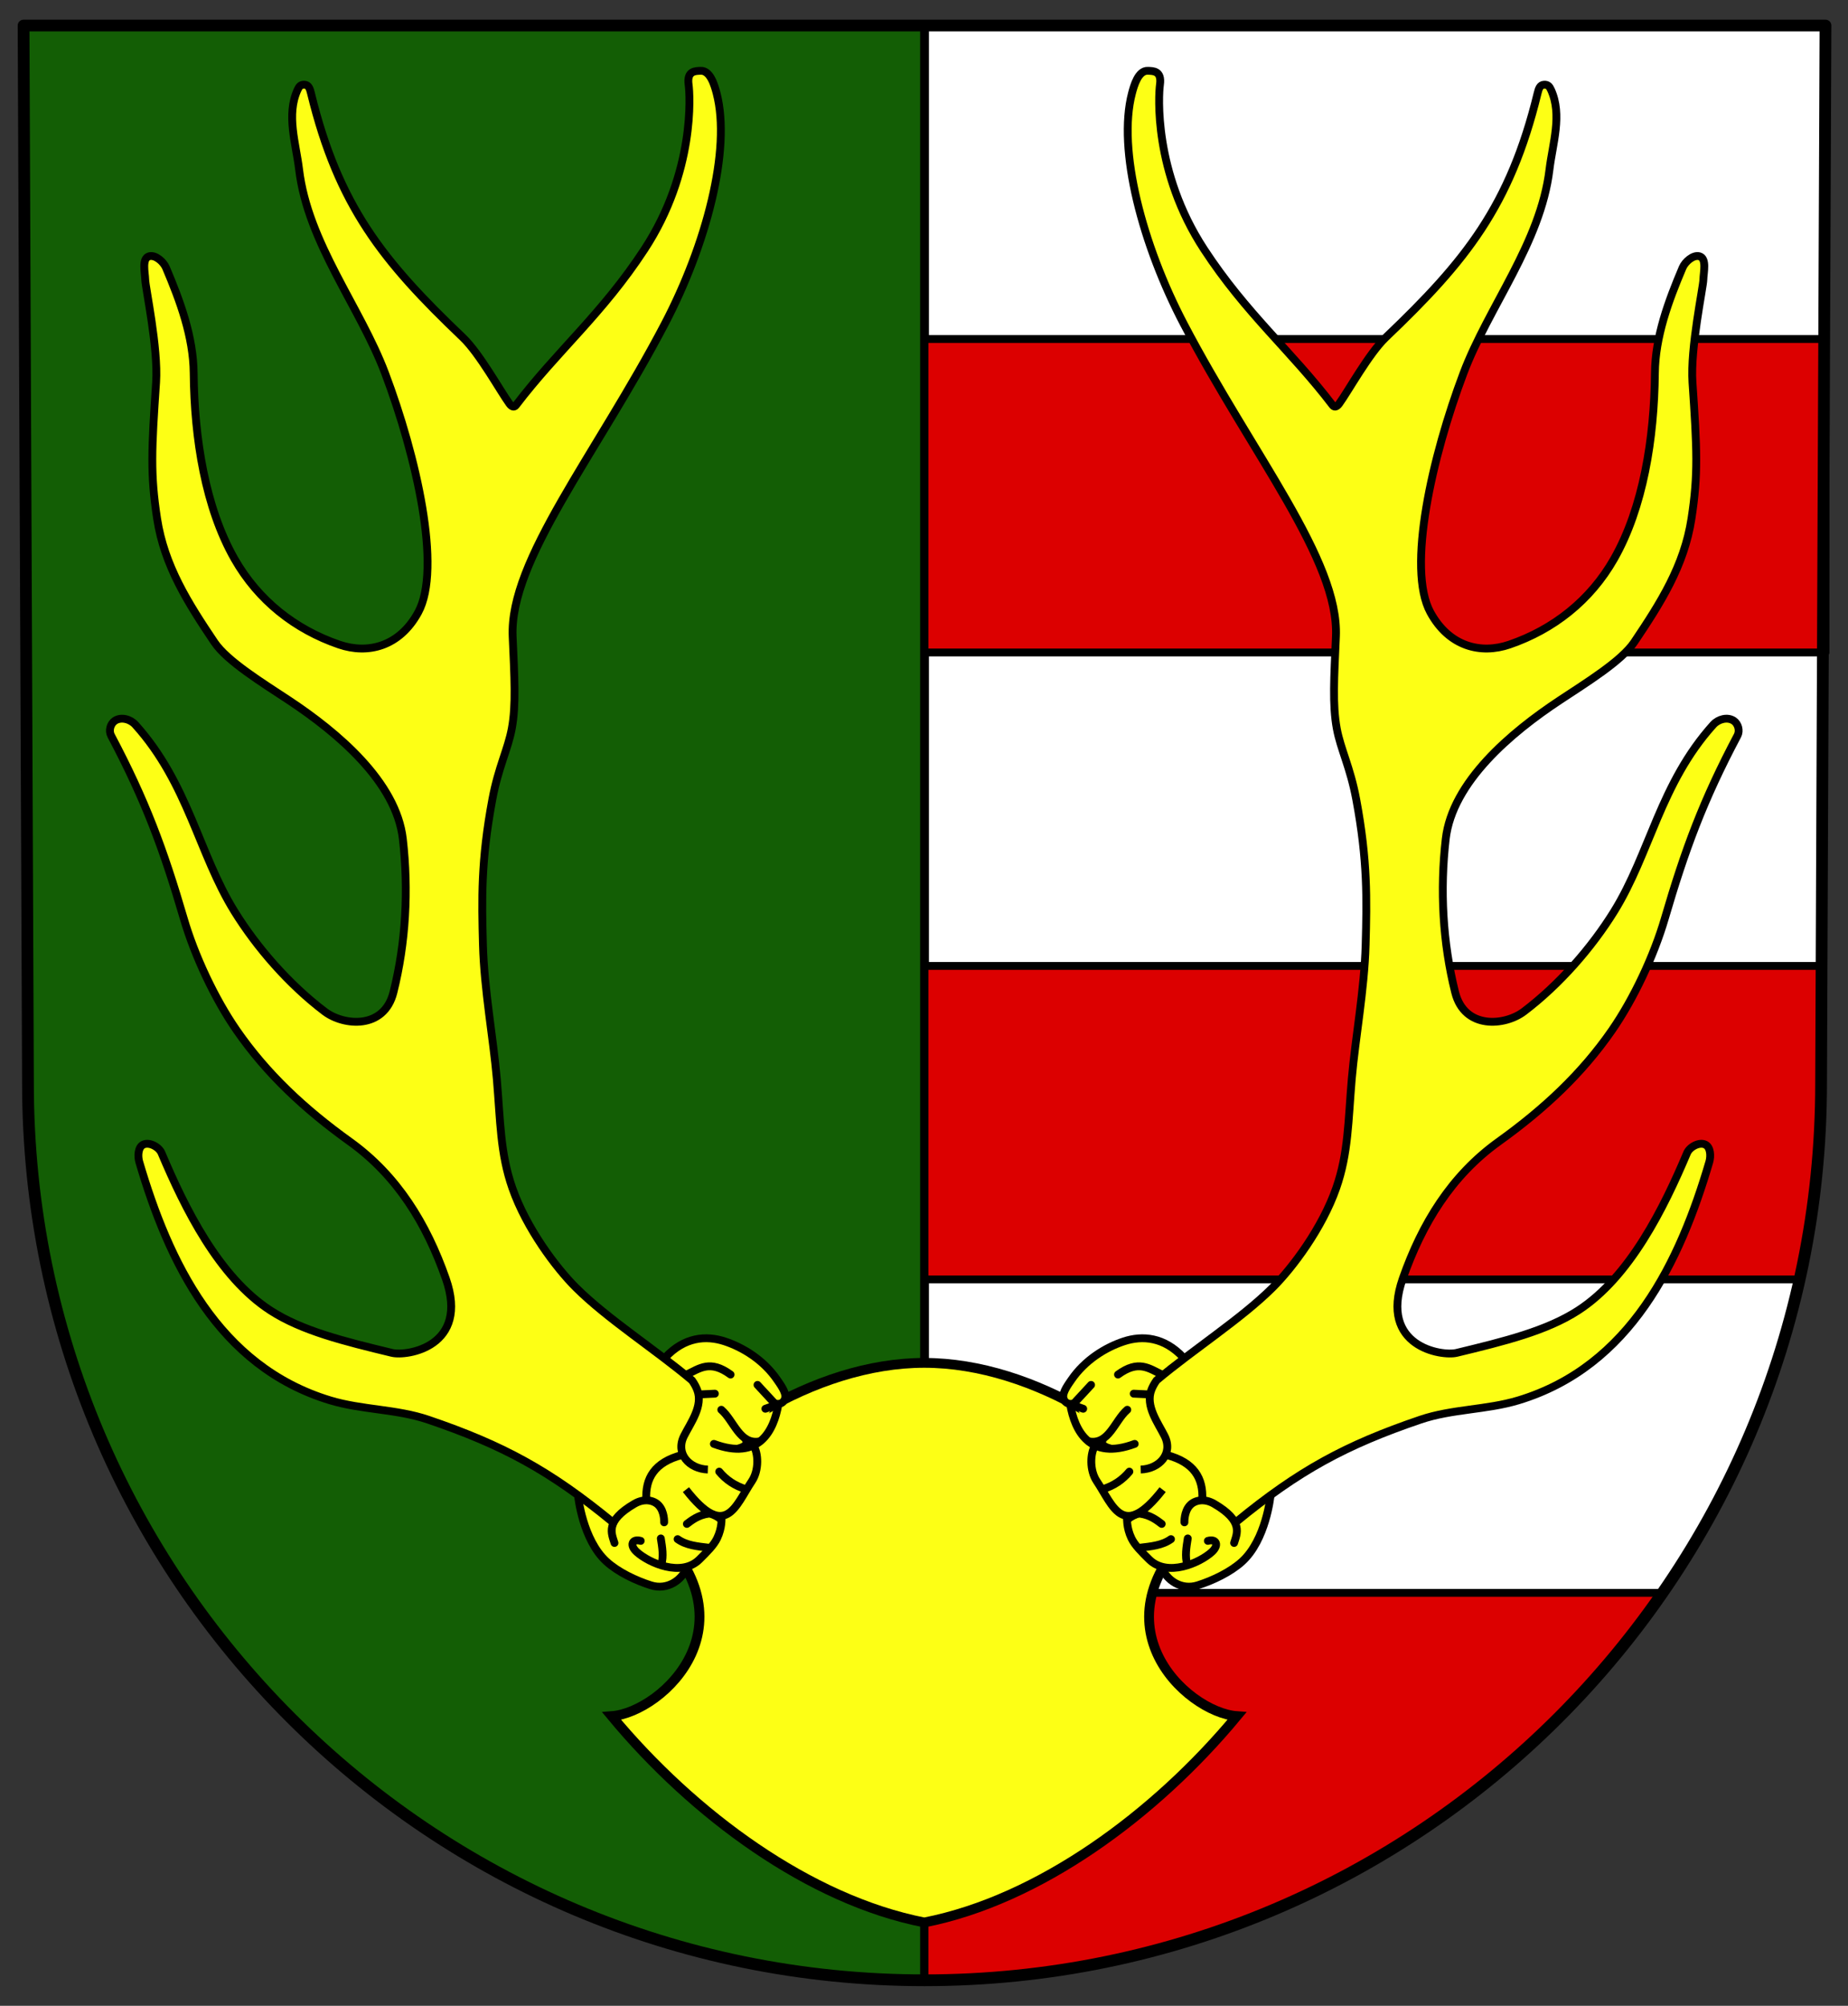 <?xml version="1.0" encoding="UTF-8" standalone="no"?>
<!-- Created with Inkscape (http://www.inkscape.org/) -->

<svg
   xmlns:dc="http://purl.org/dc/elements/1.1/"
   xmlns:cc="http://creativecommons.org/ns#"
   xmlns:rdf="http://www.w3.org/1999/02/22-rdf-syntax-ns#"
   xmlns:svg="http://www.w3.org/2000/svg"
   xmlns="http://www.w3.org/2000/svg"
   xmlns:sodipodi="http://sodipodi.sourceforge.net/DTD/sodipodi-0.dtd"
   xmlns:inkscape="http://www.inkscape.org/namespaces/inkscape"
   width="470"
   height="510"
   viewBox="0 0 470 510"
   id="svg4426"
   version="1.1"
   inkscape:version="0.91 r"
   sodipodi:docname="Znak obce Železná Ruda.svg">
  <rect x="0" y="0" width="470" height="510" fill="#333333" stroke="none"/>
  <defs
     id="defs4428" />
  <sodipodi:namedview
     id="base"
     pagecolor="#ffffff"
     bordercolor="#666666"
     borderopacity="1.0"
     inkscape:pageopacity="0.0"
     inkscape:pageshadow="2"
     inkscape:zoom="0.35"
     inkscape:cx="-307.35068"
     inkscape:cy="464.45785"
     inkscape:document-units="px"
     inkscape:current-layer="layer1"
     showgrid="false"
     inkscape:window-width="1600"
     inkscape:window-height="839"
     inkscape:window-x="0"
     inkscape:window-y="0"
     inkscape:window-maximized="1"
     units="px" />
  <g
     inkscape:label="Vrstva 1"
     inkscape:groupmode="layer"
     id="layer1"
     transform="translate(0,-542.362)">
    <path
       style="opacity:1;fill:#135e05;fill-opacity:1;stroke:#000000;stroke-width:2.24;stroke-linecap:round;stroke-linejoin:round;stroke-miterlimit:4;stroke-dasharray:none;stroke-opacity:1"
       d="M 463.156,817.847 C 463.156,943.78 361.067,1045.868 235.135,1045.868 109.203,1045.868 7.114,943.78 7.114,817.847 L 5.994,548.857 l 458.281,0 z"
       id="path5504"
       inkscape:connector-curvature="0"
       sodipodi:nodetypes="cscccc" />
    <path
       sodipodi:nodetypes="ccccc"
       inkscape:connector-curvature="0"
       id="path5507"
       d="m 463.156,817.847 c 1e-5,125.932 -102.088,228.02 -228.021,228.02 l 0,-497.011 229.141,0 z"
       style="opacity:1;fill:#ffffff;fill-opacity:1;stroke:#000000;stroke-width:2.24;stroke-linecap:round;stroke-linejoin:round;stroke-miterlimit:4;stroke-dasharray:none;stroke-opacity:1" />
    <path
       style="opacity:1;fill:#dc0000;fill-opacity:1;stroke:#000000;stroke-width:1.993;stroke-linecap:round;stroke-linejoin:round;stroke-miterlimit:4;stroke-dasharray:none;stroke-opacity:1"
       d="m 235.135,787.959 0,79.701 222.548,0 c 3.573,-16.035 5.472,-32.702 5.472,-49.813 l 0.125,-29.888 -228.144,0 z"
       id="rect5515"
       inkscape:connector-curvature="0" />
    <path
       style="opacity:1;fill:#dc0000;fill-opacity:1;stroke:#000000;stroke-width:1.993;stroke-linecap:round;stroke-linejoin:round;stroke-miterlimit:4;stroke-dasharray:none;stroke-opacity:1"
       d="m 235.135,947.361 0,98.507 c 77.824,0 146.528,-38.998 187.673,-98.507 l -187.673,0 z"
       id="rect5513"
       inkscape:connector-curvature="0" />
    <rect
       style="opacity:1;fill:#dc0000;fill-opacity:1;stroke:#000000;stroke-width:1.993;stroke-linecap:round;stroke-linejoin:round;stroke-miterlimit:4;stroke-dasharray:none;stroke-opacity:1"
       id="rect5517"
       width="229.141"
       height="79.701"
       x="235.135"
       y="628.558" />
    <g
       id="g5461"
       transform="matrix(0.996,0,0,0.996,5.994,-6.492)">
      <path
         sodipodi:nodetypes="ccccczc"
         inkscape:connector-curvature="0"
         id="path4985"
         d="m 158.214,938.612 c 30.542,25.94 4.947,49.6 -8.036,50.536 20.932,25.224 50.568,46.952 79.821,52.679 29.253,-5.727 58.89,-27.455 79.821,-52.679 -12.983,-0.936 -38.577,-24.595 -8.036,-50.536 -13.988,-20 -43.515,-39.643 -71.786,-39.643 -28.271,0 -57.798,19.643 -71.786,39.643 z"
         style="fill:#fdff15;fill-opacity:1;fill-rule:evenodd;stroke:#000000;stroke-width:2.5;stroke-linecap:butt;stroke-linejoin:miter;stroke-miterlimit:4;stroke-dasharray:none;stroke-opacity:1" />
      <path
         style="fill:#fdff15;fill-opacity:1;fill-rule:evenodd;stroke:none;stroke-width:2;stroke-linecap:butt;stroke-linejoin:miter;stroke-miterlimit:4;stroke-dasharray:none;stroke-opacity:1"
         d="m 191.696,909.282 c 1.39,0.517 2.648,-0.168 2.809,-1.563 0.154,-1.333 -1.31,-3.3 -2.038,-4.368 -3.501,-5.138 -8.782,-8.33 -13.39,-9.856 -4.818,-1.595 -10.339,-1.109 -15.181,4.061 l -22.29,35.431 c 0,0 1.121,11.127 7.232,16.696 2.973,2.709 7.504,4.86 11.339,6.071 4.25,1.342 8.027,-1.351 9.286,-4.732 z"
         id="path5400"
         inkscape:connector-curvature="0"
         sodipodi:nodetypes="csssccsscc" />
      <path
         sodipodi:nodetypes="csssssssssssssssssssssssssssssssssssccssssssssscsscssc"
         inkscape:connector-curvature="0"
         id="path5010"
         d="m 150.407,939.618 c -16.036,-13.168 -28.004,-19.657 -47.119,-26.152 -8.042,-2.733 -16.872,-2.464 -25.001,-4.924 -28.665,-8.676 -41.293,-35.528 -48.74,-60.862 -0.426,-1.45 -0.345,-3.752 1.01,-4.419 1.537,-0.757 4.005,0.568 4.672,2.147 5.933,14.032 14.588,31.643 27.838,40.21 8.021,5.187 18.765,7.851 31.004,10.802 3.832,0.924 19.835,-1.602 13.763,-18.94 C 102.913,863.427 95.433,851.185 83.338,842.503 71.73,834.171 62.118,825.199 54.422,814.092 48.809,805.992 43.679,795.014 40.911,785.556 35.758,767.948 31.136,755.422 22.35,738.836 c -0.658,-1.241 -0.191,-3.009 0.979,-3.788 1.589,-1.058 3.931,-0.408 5.209,1.01 13.538,15.025 16.148,32.864 25.297,47.638 5.754,9.292 13.97,18.716 23.064,25.598 4.845,3.667 15.163,4.625 17.551,-4.925 3.172,-12.682 3.902,-26.107 2.399,-39.143 -1.678,-14.552 -16.627,-27.144 -29.09,-35.386 C 60.903,725.307 51.966,719.817 48.731,715.006 42.047,705.065 35.944,695.513 34.095,683.435 32.356,672.073 32.676,665.864 33.84,648.68 c 0.595,-8.783 -2.744,-24.258 -2.778,-26.264 -0.029,-1.726 -0.946,-5.387 1.01,-5.935 1.581,-0.443 3.652,1.394 4.293,2.904 3.624,8.532 6.98,17.626 7.071,26.895 0.165,16.753 2.984,34.36 10.413,47.429 6.083,10.699 15.55,18.061 26.71,21.893 7.36,2.527 15.431,0.533 20.203,-8.207 6.102,-11.178 -0.457,-39.898 -8.441,-61.048 -6.429,-17.031 -19.7,-33.234 -21.964,-52.02 -0.8,-6.641 -3.313,-13.925 -0.402,-20.312 0.405,-0.888 0.788,-1.378 1.763,-1.339 1.084,0.043 1.397,1.051 1.674,2.187 7.027,28.779 18.288,42.817 38.75,62.321 4.304,4.103 9.544,13.642 11.915,16.916 0.799,1.105 1.374,0.775 1.656,0.433 10.721,-14.062 22.049,-23.319 32.858,-39.849 12.928,-19.772 11.605,-39.507 11.248,-42.013 -0.513,-3.604 1.819,-3.476 3.053,-3.543 2.507,-0.136 3.602,3.847 4.099,5.749 3.761,14.385 -2.66,38.695 -13.255,58.907 -17.497,33.379 -39.687,60.256 -38.828,79.796 0.458,10.427 0.907,17.387 -0.22,23.474 -0.987,5.333 -3.418,9.79 -4.966,18.072 -2.937,15.709 -2.709,25.543 -2.399,37.123 0.305,11.401 2.623,23.728 3.536,34.219 0.939,10.93 0.858,18.983 3.975,27.89 3.59,10.261 11.152,20.347 16.228,25.395 8.077,8.033 20.172,15.717 29.643,23.688 0.618,0.876 1.041,1.668 1.345,2.471 1.546,4.092 -1.704,8.352 -3.392,11.729 -2.259,4.518 1.349,8.405 6.093,8.561"
         style="fill:#fdff15;fill-opacity:1;fill-rule:evenodd;stroke:#000000;stroke-width:2;stroke-linecap:butt;stroke-linejoin:miter;stroke-miterlimit:4;stroke-dasharray:none;stroke-opacity:1" />
      <g
         id="g5402">
        <path
           style="fill:none;fill-rule:evenodd;stroke:#000000;stroke-width:2;stroke-linecap:butt;stroke-linejoin:miter;stroke-miterlimit:4;stroke-dasharray:none;stroke-opacity:1"
           d="m 141.607,932.987 c 0,0 1.121,11.127 7.232,16.696 2.973,2.709 7.504,4.86 11.339,6.071 4.25,1.342 8.027,-1.351 9.286,-4.732"
           id="path5012"
           inkscape:connector-curvature="0"
           sodipodi:nodetypes="cssc" />
        <path
           style="fill:none;fill-rule:evenodd;stroke:#000000;stroke-width:2;stroke-linecap:round;stroke-linejoin:miter;stroke-miterlimit:4;stroke-dasharray:none;stroke-opacity:1"
           d="m 157.589,944.416 c -2.175,-0.623 -2.952,1.09 -0.982,2.857 3.077,2.761 11.325,6.482 15.982,1.875 1.946,-1.925 3.672,-3.641 4.514,-5.402 1.31,-2.737 1.111,-5.134 1.111,-5.134"
           id="path5014"
           inkscape:connector-curvature="0"
           sodipodi:nodetypes="csssc" />
        <path
           style="fill:none;fill-rule:evenodd;stroke:#000000;stroke-width:2;stroke-linecap:round;stroke-linejoin:miter;stroke-miterlimit:4;stroke-dasharray:none;stroke-opacity:1"
           d="m 162.857,950.443 c 0.621,-2.106 0.224,-4.382 -0.134,-6.652"
           id="path5016"
           inkscape:connector-curvature="0"
           sodipodi:nodetypes="cc" />
        <path
           style="fill:none;fill-rule:evenodd;stroke:#000000;stroke-width:2;stroke-linecap:round;stroke-linejoin:miter;stroke-miterlimit:4;stroke-dasharray:none;stroke-opacity:1"
           d="m 150.893,944.951 c -0.709,-2.355 -2.543,-5.555 5.089,-10 2.617,-1.524 5.01,-0.869 6.177,0.376 1.552,1.656 1.413,4.357 1.413,4.357"
           id="path5018"
           inkscape:connector-curvature="0"
           sodipodi:nodetypes="cssc" />
        <path
           style="fill:none;fill-rule:evenodd;stroke:#000000;stroke-width:2;stroke-linecap:round;stroke-linejoin:miter;stroke-miterlimit:4;stroke-dasharray:none;stroke-opacity:1"
           d="m 159.018,933.925 c -0.31,-5.436 2.068,-9.591 9.107,-11.429"
           id="path5020"
           inkscape:connector-curvature="0"
           sodipodi:nodetypes="cc" />
        <path
           style="fill:none;fill-rule:evenodd;stroke:#000000;stroke-width:2;stroke-linecap:round;stroke-linejoin:miter;stroke-miterlimit:4;stroke-dasharray:none;stroke-opacity:1"
           d="m 172.484,907.027 4.041,-0.189"
           id="path5024"
           inkscape:connector-curvature="0" />
        <path
           style="fill:none;fill-rule:evenodd;stroke:#000000;stroke-width:2;stroke-linecap:round;stroke-linejoin:miter;stroke-miterlimit:4;stroke-dasharray:none;stroke-opacity:1"
           d="m 169.241,902.005 c 3.435,-1.663 6.077,-3.858 11.295,-0.045"
           id="path5026"
           inkscape:connector-curvature="0"
           sodipodi:nodetypes="cc" />
        <path
           style="fill:none;fill-rule:evenodd;stroke:#000000;stroke-width:2;stroke-linecap:butt;stroke-linejoin:miter;stroke-miterlimit:4;stroke-dasharray:none;stroke-opacity:1"
           d="m 163.897,897.556 c 4.841,-5.17 10.362,-5.656 15.181,-4.061 4.607,1.525 9.888,4.717 13.39,9.856 0.728,1.068 2.191,3.034 2.038,4.368 -0.161,1.395 -1.419,2.08 -2.809,1.563"
           id="path5028"
           inkscape:connector-curvature="0"
           sodipodi:nodetypes="csssc" />
        <path
           style="fill:none;fill-rule:evenodd;stroke:#000000;stroke-width:2;stroke-linecap:round;stroke-linejoin:miter;stroke-miterlimit:4;stroke-dasharray:none;stroke-opacity:1"
           d="m 167.009,943.969 c 2.234,1.609 5.092,1.846 7.902,2.188"
           id="path5030"
           inkscape:connector-curvature="0"
           sodipodi:nodetypes="cc" />
        <path
           style="fill:none;fill-rule:evenodd;stroke:#000000;stroke-width:2;stroke-linecap:butt;stroke-linejoin:miter;stroke-miterlimit:4;stroke-dasharray:none;stroke-opacity:1"
           d="m 169.137,931.333 c 10.202,13.085 12.649,4.075 16.833,-2.168 1.846,-2.755 1.719,-7.144 0.34,-9.196"
           id="path5032"
           inkscape:connector-curvature="0"
           sodipodi:nodetypes="csc" />
        <path
           style="fill:none;fill-rule:evenodd;stroke:#000000;stroke-width:2;stroke-linecap:round;stroke-linejoin:miter;stroke-miterlimit:4;stroke-dasharray:none;stroke-opacity:1"
           d="m 169.375,940.085 c 1.146,-0.873 2.911,-2.259 5.506,-2.611 0.814,-0.11 2.378,0.772 3.283,1.505"
           id="path5034"
           inkscape:connector-curvature="0"
           sodipodi:nodetypes="csc" />
        <path
           style="fill:none;fill-rule:evenodd;stroke:#000000;stroke-width:2;stroke-linecap:round;stroke-linejoin:miter;stroke-miterlimit:4;stroke-dasharray:none;stroke-opacity:1"
           d="m 177.634,926.737 c 1.727,2.068 3.958,3.631 6.875,4.509"
           id="path5036"
           inkscape:connector-curvature="0"
           sodipodi:nodetypes="cc" />
        <path
           style="fill:none;fill-rule:evenodd;stroke:#000000;stroke-width:2;stroke-linecap:round;stroke-linejoin:miter;stroke-miterlimit:4;stroke-dasharray:none;stroke-opacity:1"
           d="m 192.75,909.552 c -1.188,6.724 -4.901,14.413 -16.478,10.102"
           id="path5038"
           inkscape:connector-curvature="0"
           sodipodi:nodetypes="cc" />
        <path
           style="fill:none;fill-rule:evenodd;stroke:#000000;stroke-width:2;stroke-linecap:round;stroke-linejoin:miter;stroke-miterlimit:4;stroke-dasharray:none;stroke-opacity:1"
           d="m 187.952,919.022 c -5.088,0.947 -6.573,-5.325 -9.786,-8.081"
           id="path5040"
           inkscape:connector-curvature="0"
           sodipodi:nodetypes="cc" />
        <path
           style="fill:none;fill-rule:evenodd;stroke:#000000;stroke-width:2;stroke-linecap:butt;stroke-linejoin:miter;stroke-miterlimit:4;stroke-dasharray:none;stroke-opacity:1"
           d="m 182.396,920.853 c 2.309,-0.543 2.57,-1.543 1.862,-2.589"
           id="path5042"
           inkscape:connector-curvature="0"
           sodipodi:nodetypes="cc" />
        <path
           style="fill:none;fill-rule:evenodd;stroke:#000000;stroke-width:2;stroke-linecap:round;stroke-linejoin:miter;stroke-miterlimit:4;stroke-dasharray:none;stroke-opacity:1"
           d="m 191.875,909.416 -4.464,-4.821"
           id="path5044"
           inkscape:connector-curvature="0"
           sodipodi:nodetypes="cc" />
        <path
           style="fill:none;fill-rule:evenodd;stroke:#000000;stroke-width:2;stroke-linecap:round;stroke-linejoin:miter;stroke-miterlimit:4;stroke-dasharray:none;stroke-opacity:1"
           d="m 189.42,910.688 2.812,-1.004"
           id="path5046"
           inkscape:connector-curvature="0" />
      </g>
      <path
         sodipodi:nodetypes="csssccsscc"
         inkscape:connector-curvature="0"
         id="path5421"
         d="m 268.304,909.282 c -1.39,0.517 -2.648,-0.168 -2.809,-1.563 -0.154,-1.333 1.31,-3.3 2.038,-4.368 3.501,-5.138 8.782,-8.33 13.39,-9.856 4.818,-1.595 10.339,-1.109 15.181,4.061 l 22.29,35.431 c 0,0 -1.121,11.127 -7.232,16.696 -2.973,2.709 -7.504,4.86 -11.339,6.071 -4.25,1.342 -8.027,-1.351 -9.286,-4.732 z"
         style="fill:#fdff15;fill-opacity:1;fill-rule:evenodd;stroke:none;stroke-width:2;stroke-linecap:butt;stroke-linejoin:miter;stroke-miterlimit:4;stroke-dasharray:none;stroke-opacity:1" />
      <path
         style="fill:#fdff15;fill-opacity:1;fill-rule:evenodd;stroke:#000000;stroke-width:2;stroke-linecap:butt;stroke-linejoin:miter;stroke-miterlimit:4;stroke-dasharray:none;stroke-opacity:1"
         d="m 309.593,939.618 c 16.036,-13.168 28.004,-19.657 47.119,-26.152 8.042,-2.733 16.872,-2.464 25.001,-4.924 28.665,-8.676 41.293,-35.528 48.74,-60.862 0.426,-1.45 0.345,-3.752 -1.01,-4.419 -1.537,-0.757 -4.005,0.568 -4.672,2.147 -5.933,14.032 -14.588,31.643 -27.838,40.21 -8.021,5.187 -18.765,7.851 -31.004,10.802 -3.832,0.924 -19.835,-1.602 -13.763,-18.94 4.921,-14.052 12.4,-26.294 24.496,-34.977 11.608,-8.332 21.219,-17.304 28.916,-28.411 5.613,-8.1 10.743,-19.079 13.511,-28.537 5.154,-17.608 9.775,-30.134 18.562,-46.72 0.658,-1.241 0.191,-3.009 -0.979,-3.788 -1.589,-1.058 -3.931,-0.408 -5.209,1.01 -13.538,15.025 -16.148,32.864 -25.297,47.638 -5.754,9.292 -13.97,18.716 -23.064,25.598 -4.845,3.667 -15.163,4.625 -17.551,-4.925 -3.172,-12.682 -3.902,-26.107 -2.399,-39.143 1.678,-14.552 16.627,-27.144 29.09,-35.386 6.855,-4.533 15.792,-10.023 19.027,-14.835 6.684,-9.941 12.787,-19.492 14.636,-31.57 1.739,-11.362 1.42,-17.572 0.255,-34.755 -0.595,-8.783 2.744,-24.258 2.778,-26.264 0.029,-1.726 0.946,-5.387 -1.01,-5.935 -1.581,-0.443 -3.652,1.394 -4.293,2.904 -3.624,8.532 -6.98,17.626 -7.071,26.895 -0.165,16.753 -2.984,34.36 -10.413,47.429 -6.083,10.699 -15.55,18.061 -26.71,21.893 -7.36,2.527 -15.431,0.533 -20.203,-8.207 -6.102,-11.178 0.457,-39.898 8.441,-61.048 6.429,-17.031 19.7,-33.234 21.964,-52.02 0.8,-6.641 3.313,-13.925 0.402,-20.312 -0.405,-0.888 -0.788,-1.378 -1.763,-1.339 -1.084,0.043 -1.397,1.051 -1.674,2.187 -7.027,28.779 -18.288,42.817 -38.75,62.321 -4.304,4.103 -9.544,13.642 -11.915,16.916 -0.799,1.105 -1.374,0.775 -1.656,0.433 -10.721,-14.062 -22.049,-23.319 -32.858,-39.849 -12.928,-19.772 -11.605,-39.507 -11.248,-42.013 0.513,-3.604 -1.819,-3.476 -3.053,-3.543 -2.507,-0.136 -3.602,3.847 -4.099,5.749 -3.761,14.385 2.66,38.695 13.255,58.907 17.497,33.379 39.687,60.256 38.828,79.796 -0.458,10.427 -0.907,17.387 0.22,23.474 0.987,5.333 3.418,9.79 4.966,18.072 2.937,15.709 2.709,25.543 2.399,37.123 -0.305,11.401 -2.623,23.728 -3.536,34.219 -0.939,10.93 -0.858,18.983 -3.975,27.89 -3.59,10.261 -11.152,20.347 -16.228,25.395 -8.077,8.033 -20.172,15.717 -29.643,23.688 -0.618,0.876 -1.041,1.668 -1.345,2.471 -1.546,4.092 1.704,8.352 3.392,11.729 2.259,4.518 -1.349,8.405 -6.093,8.561"
         id="path5423"
         inkscape:connector-curvature="0"
         sodipodi:nodetypes="csssssssssssssssssssssssssssssssssssccssssssssscsscssc" />
      <g
         transform="matrix(-1,0,0,1,460,0)"
         id="g5425">
        <path
           sodipodi:nodetypes="cssc"
           inkscape:connector-curvature="0"
           id="path5427"
           d="m 141.607,932.987 c 0,0 1.121,11.127 7.232,16.696 2.973,2.709 7.504,4.86 11.339,6.071 4.25,1.342 8.027,-1.351 9.286,-4.732"
           style="fill:none;fill-rule:evenodd;stroke:#000000;stroke-width:2;stroke-linecap:butt;stroke-linejoin:miter;stroke-miterlimit:4;stroke-dasharray:none;stroke-opacity:1" />
        <path
           sodipodi:nodetypes="csssc"
           inkscape:connector-curvature="0"
           id="path5429"
           d="m 157.589,944.416 c -2.175,-0.623 -2.952,1.09 -0.982,2.857 3.077,2.761 11.325,6.482 15.982,1.875 1.946,-1.925 3.672,-3.641 4.514,-5.402 1.31,-2.737 1.111,-5.134 1.111,-5.134"
           style="fill:none;fill-rule:evenodd;stroke:#000000;stroke-width:2;stroke-linecap:round;stroke-linejoin:miter;stroke-miterlimit:4;stroke-dasharray:none;stroke-opacity:1" />
        <path
           sodipodi:nodetypes="cc"
           inkscape:connector-curvature="0"
           id="path5431"
           d="m 162.857,950.443 c 0.621,-2.106 0.224,-4.382 -0.134,-6.652"
           style="fill:none;fill-rule:evenodd;stroke:#000000;stroke-width:2;stroke-linecap:round;stroke-linejoin:miter;stroke-miterlimit:4;stroke-dasharray:none;stroke-opacity:1" />
        <path
           sodipodi:nodetypes="cssc"
           inkscape:connector-curvature="0"
           id="path5433"
           d="m 150.893,944.951 c -0.709,-2.355 -2.543,-5.555 5.089,-10 2.617,-1.524 5.01,-0.869 6.177,0.376 1.552,1.656 1.413,4.357 1.413,4.357"
           style="fill:none;fill-rule:evenodd;stroke:#000000;stroke-width:2;stroke-linecap:round;stroke-linejoin:miter;stroke-miterlimit:4;stroke-dasharray:none;stroke-opacity:1" />
        <path
           sodipodi:nodetypes="cc"
           inkscape:connector-curvature="0"
           id="path5435"
           d="m 159.018,933.925 c -0.31,-5.436 2.068,-9.591 9.107,-11.429"
           style="fill:none;fill-rule:evenodd;stroke:#000000;stroke-width:2;stroke-linecap:round;stroke-linejoin:miter;stroke-miterlimit:4;stroke-dasharray:none;stroke-opacity:1" />
        <path
           inkscape:connector-curvature="0"
           id="path5437"
           d="m 172.484,907.027 4.041,-0.189"
           style="fill:none;fill-rule:evenodd;stroke:#000000;stroke-width:2;stroke-linecap:round;stroke-linejoin:miter;stroke-miterlimit:4;stroke-dasharray:none;stroke-opacity:1" />
        <path
           sodipodi:nodetypes="cc"
           inkscape:connector-curvature="0"
           id="path5439"
           d="m 169.241,902.005 c 3.435,-1.663 6.077,-3.858 11.295,-0.045"
           style="fill:none;fill-rule:evenodd;stroke:#000000;stroke-width:2;stroke-linecap:round;stroke-linejoin:miter;stroke-miterlimit:4;stroke-dasharray:none;stroke-opacity:1" />
        <path
           sodipodi:nodetypes="csssc"
           inkscape:connector-curvature="0"
           id="path5441"
           d="m 163.897,897.556 c 4.841,-5.17 10.362,-5.656 15.181,-4.061 4.607,1.525 9.888,4.717 13.39,9.856 0.728,1.068 2.191,3.034 2.038,4.368 -0.161,1.395 -1.419,2.08 -2.809,1.563"
           style="fill:none;fill-rule:evenodd;stroke:#000000;stroke-width:2;stroke-linecap:butt;stroke-linejoin:miter;stroke-miterlimit:4;stroke-dasharray:none;stroke-opacity:1" />
        <path
           sodipodi:nodetypes="cc"
           inkscape:connector-curvature="0"
           id="path5443"
           d="m 167.009,943.969 c 2.234,1.609 5.092,1.846 7.902,2.188"
           style="fill:none;fill-rule:evenodd;stroke:#000000;stroke-width:2;stroke-linecap:round;stroke-linejoin:miter;stroke-miterlimit:4;stroke-dasharray:none;stroke-opacity:1" />
        <path
           sodipodi:nodetypes="csc"
           inkscape:connector-curvature="0"
           id="path5445"
           d="m 169.137,931.333 c 10.202,13.085 12.649,4.075 16.833,-2.168 1.846,-2.755 1.719,-7.144 0.34,-9.196"
           style="fill:none;fill-rule:evenodd;stroke:#000000;stroke-width:2;stroke-linecap:butt;stroke-linejoin:miter;stroke-miterlimit:4;stroke-dasharray:none;stroke-opacity:1" />
        <path
           sodipodi:nodetypes="csc"
           inkscape:connector-curvature="0"
           id="path5447"
           d="m 169.375,940.085 c 1.146,-0.873 2.911,-2.259 5.506,-2.611 0.814,-0.11 2.378,0.772 3.283,1.505"
           style="fill:none;fill-rule:evenodd;stroke:#000000;stroke-width:2;stroke-linecap:round;stroke-linejoin:miter;stroke-miterlimit:4;stroke-dasharray:none;stroke-opacity:1" />
        <path
           sodipodi:nodetypes="cc"
           inkscape:connector-curvature="0"
           id="path5449"
           d="m 177.634,926.737 c 1.727,2.068 3.958,3.631 6.875,4.509"
           style="fill:none;fill-rule:evenodd;stroke:#000000;stroke-width:2;stroke-linecap:round;stroke-linejoin:miter;stroke-miterlimit:4;stroke-dasharray:none;stroke-opacity:1" />
        <path
           sodipodi:nodetypes="cc"
           inkscape:connector-curvature="0"
           id="path5451"
           d="m 192.75,909.552 c -1.188,6.724 -4.901,14.413 -16.478,10.102"
           style="fill:none;fill-rule:evenodd;stroke:#000000;stroke-width:2;stroke-linecap:round;stroke-linejoin:miter;stroke-miterlimit:4;stroke-dasharray:none;stroke-opacity:1" />
        <path
           sodipodi:nodetypes="cc"
           inkscape:connector-curvature="0"
           id="path5453"
           d="m 187.952,919.022 c -5.088,0.947 -6.573,-5.325 -9.786,-8.081"
           style="fill:none;fill-rule:evenodd;stroke:#000000;stroke-width:2;stroke-linecap:round;stroke-linejoin:miter;stroke-miterlimit:4;stroke-dasharray:none;stroke-opacity:1" />
        <path
           sodipodi:nodetypes="cc"
           inkscape:connector-curvature="0"
           id="path5455"
           d="m 182.396,920.853 c 2.309,-0.543 2.57,-1.543 1.862,-2.589"
           style="fill:none;fill-rule:evenodd;stroke:#000000;stroke-width:2;stroke-linecap:butt;stroke-linejoin:miter;stroke-miterlimit:4;stroke-dasharray:none;stroke-opacity:1" />
        <path
           sodipodi:nodetypes="cc"
           inkscape:connector-curvature="0"
           id="path5457"
           d="m 191.875,909.416 -4.464,-4.821"
           style="fill:none;fill-rule:evenodd;stroke:#000000;stroke-width:2;stroke-linecap:round;stroke-linejoin:miter;stroke-miterlimit:4;stroke-dasharray:none;stroke-opacity:1" />
        <path
           inkscape:connector-curvature="0"
           id="path5459"
           d="m 189.42,910.688 2.812,-1.004"
           style="fill:none;fill-rule:evenodd;stroke:#000000;stroke-width:2;stroke-linecap:round;stroke-linejoin:miter;stroke-miterlimit:4;stroke-dasharray:none;stroke-opacity:1" />
      </g>
    </g>
    <path
       sodipodi:nodetypes="cscccc"
       inkscape:connector-curvature="0"
       id="path5528"
       d="M 463.156,817.847 C 463.156,943.78 361.067,1045.868 235.135,1045.868 109.203,1045.868 7.114,943.78 7.114,817.847 L 5.994,548.857 l 458.281,0 z"
       style="opacity:1;fill:none;fill-opacity:1;stroke:#000000;stroke-width:2.989;stroke-linecap:round;stroke-linejoin:round;stroke-miterlimit:4;stroke-dasharray:none;stroke-opacity:1" />
  </g>
</svg>
